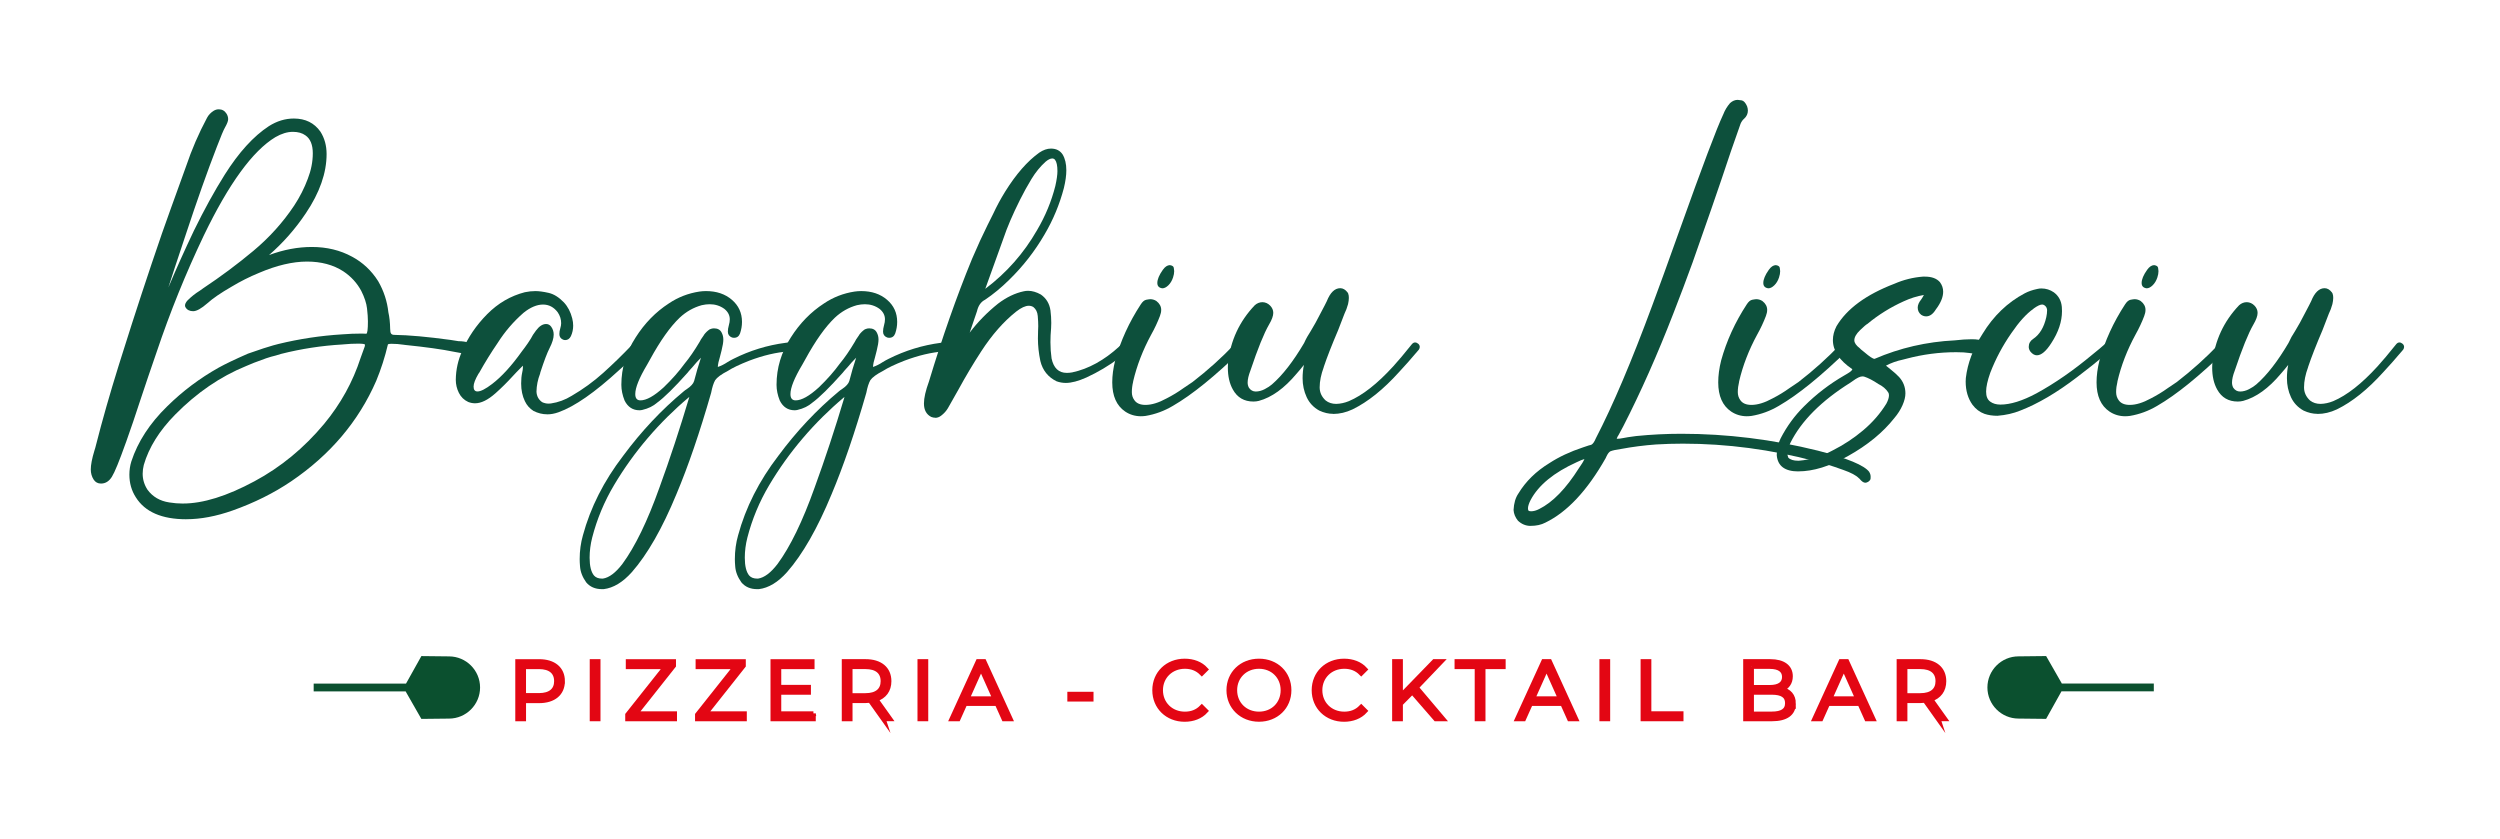 <?xml version="1.0" encoding="UTF-8"?>
<svg id="Livello_1" data-name="Livello 1" xmlns="http://www.w3.org/2000/svg" viewBox="0 0 1064.89 357.33">
  <defs>
    <style>
      .cls-1 {
        fill: #e30613;
        stroke: #e30613;
        stroke-miterlimit: 10;
        stroke-width: 2px;
      }

      .cls-2 {
        fill: #0b502f;
      }

      .cls-3 {
        fill: #0d503c;
      }
    </style>
  </defs>
  <g>
    <path class="cls-3" d="m79.35,221.18c-10.41,0-17.57-3.11-21.48-9.33-1.84-2.86-2.76-6.08-2.76-9.67,0-1.93.28-3.8.83-5.6,2.76-8.43,7.85-16.25,15.26-23.48,6.58-6.49,13.91-11.99,21.97-16.51,2.81-1.56,6.95-3.54,12.43-5.94,5.25-1.84,8.82-3.02,10.71-3.52l2.35-.62c8.89-2.16,17.89-3.52,27.01-4.08,2.81-.23,5.62-.34,8.43-.34l1.93.07c.46-.09.69-1.84.69-5.25,0-1.47-.13-3.32-.38-5.53-.25-2.21-1.07-4.7-2.45-7.46-1.8-3.36-4.35-6.15-7.67-8.36-4.28-2.76-9.44-4.14-15.47-4.14s-12.94,1.61-20.44,4.83c-4.05,1.66-7.94,3.62-11.67,5.87-4.56,2.63-7.99,4.97-10.29,7.05-2.58,2.26-4.61,3.39-6.08,3.39s-2.6-.55-3.25-1.66c-.14-.23-.21-.48-.21-.76,0-.64.34-1.36,1.04-2.14,1.61-1.61,3.38-3.02,5.32-4.21l1.45-1.04c7.41-4.93,14.52-10.22,21.31-15.89,6.79-5.67,12.58-12.09,17.37-19.27,2.39-3.64,4.33-7.44,5.8-11.4,1.43-3.68,2.14-7.32,2.14-10.91s-1.04-6.17-3.11-7.6c-1.38-1.01-3.18-1.52-5.39-1.52-2.35,0-4.83.76-7.46,2.28-9.67,5.85-19.82,19.8-30.46,41.86-7.69,16.12-14.39,32.67-20.1,49.66-2.4,6.91-4.74,13.84-7.05,20.79-1.89,5.85-3.87,11.67-5.94,17.48l-.21.55c-2.72,7.64-4.67,12.42-5.87,14.33-1.2,1.91-2.74,2.87-4.63,2.87-1.34,0-2.37-.55-3.11-1.66-.83-1.29-1.24-2.74-1.24-4.35,0-1.94.51-4.58,1.52-7.94.28-.83.51-1.63.69-2.42,2.67-10.5,5.89-21.8,9.67-33.92.55-1.66,1.08-3.34,1.59-5.04,5.39-17.18,11.01-34.26,16.86-51.25,1.66-4.74,5.06-14.23,10.22-28.46,2.44-7.23,5.43-14.16,8.98-20.79.64-1.2,1.59-2.19,2.83-2.97.69-.41,1.4-.62,2.14-.62,1.43,0,2.53.62,3.32,1.87.46.74.69,1.52.69,2.35,0,.78-.46,1.98-1.38,3.59-.55.92-1.7,3.66-3.45,8.22-4.1,10.59-8.47,22.93-13.12,37.02-3.82,11.42-6.33,19.04-7.53,22.86,3.45-8.15,7.09-16.23,10.91-24.25,4.37-8.93,8.75-16.88,13.12-23.83,5.99-9.49,12.25-16.37,18.79-20.65,3.41-2.16,6.95-3.25,10.64-3.25,4.93,0,8.7,1.87,11.33,5.6,1.75,2.76,2.62,5.94,2.62,9.53,0,8.06-2.95,16.46-8.84,25.21-4.47,6.68-9.7,12.62-15.68,17.82,6.17-2.3,12.25-3.45,18.24-3.45,6.36,0,12.07,1.38,17.13,4.14,4.56,2.44,8.26,5.92,11.12,10.43,2.39,4.14,3.84,8.56,4.35,13.26.46,1.98.71,4.33.76,7.05,0,1.01.14,1.69.41,2.04.28.35.71.52,1.31.52,6.22.09,14.18.81,23.9,2.14l3.52.55c1.52,0,2.98.21,4.38.62,1.4.41,2.11,1.22,2.11,2.42v.41c-.32,1.2-1.08,1.82-2.28,1.87h-.9c-.88,0-2.67-.28-5.39-.83-4.88-1.01-11.81-1.98-20.79-2.9-.09-.05-.25-.07-.48-.07-1.8-.28-3.57-.41-5.32-.41-.88,0-1.36.11-1.45.34-1.24,5.3-2.9,10.45-4.97,15.47-7.51,17.22-19.57,31.47-36.19,42.76-7.42,5.02-15.73,9.16-24.94,12.43-7.05,2.49-13.63,3.73-19.76,3.73Zm-1.38-6.7c8.52,0,18.65-3.15,30.39-9.46,11.24-6.03,21.14-14.18,29.7-24.45,7.05-8.52,12.23-17.89,15.54-28.11.69-2.02,1.17-3.36,1.45-4.01.28-.64.41-1.13.41-1.45v-.21c-.09-.28-1.08-.41-2.97-.41-1.98,0-3.92.09-5.8.28l-.83.07c-8.84.51-17.54,1.84-26.11,4.01l-2.28.69c-1.38.32-2.74.72-4.07,1.17-4.14,1.47-7,2.58-8.57,3.32-10.96,4.47-21.02,11.35-30.18,20.65-6.77,6.86-11.24,14.02-13.4,21.48-.32,1.29-.48,2.53-.48,3.73,0,2.44.69,4.72,2.07,6.84,2.21,2.99,5.3,4.79,9.25,5.39,1.94.32,3.89.48,5.87.48Z"/>
    <path class="cls-3" d="m233.11,176.48c-2.03,0-3.98-.48-5.87-1.45-1.61-1.01-2.83-2.39-3.66-4.14-1.06-2.21-1.59-4.72-1.59-7.53,0-1.75.14-3.25.41-4.49.23-.92.34-1.75.34-2.49v-.62c-.28.23-.53.48-.76.76-1.43,1.43-2.63,2.67-3.59,3.73-2.35,2.58-4.79,5-7.32,7.25-3.22,2.86-6.12,4.28-8.7,4.28-.97,0-1.93-.18-2.9-.55-1.8-.83-3.13-2.13-4.01-3.9s-1.31-3.63-1.31-5.56c.05-4.33.97-8.45,2.76-12.36,2.44-5.71,5.97-10.9,10.6-15.58,4.63-4.67,9.98-7.79,16.06-9.36,1.52-.32,3.02-.48,4.49-.48s3.4.25,5.63.76,4.41,1.87,6.53,4.08c1.66,1.79,2.83,4.05,3.52,6.77.28,1.06.41,2.1.41,3.11,0,1.57-.32,3.06-.97,4.49-.55,1.1-1.36,1.66-2.42,1.66-.32,0-.65-.07-.97-.21-1.01-.46-1.52-1.24-1.52-2.35,0-.78.13-1.59.38-2.42s.38-1.57.38-2.21c0-1.66-.48-3.2-1.45-4.63-1.66-2.21-3.75-3.32-6.29-3.32s-5.39,1.17-8.29,3.52c-4.28,3.73-7.94,7.99-10.98,12.78-2.81,4.1-5.43,8.34-7.87,12.71l-.35.48c-1.38,2.35-2.07,4.17-2.07,5.46,0,1.38.55,2.07,1.66,2.07,1.38,0,3.45-1.06,6.22-3.18,4.1-3.13,8.36-7.81,12.78-14.02l1.1-1.45c.92-1.24,1.8-2.53,2.63-3.87.46-.97,1.2-2.12,2.21-3.45,1.38-1.84,2.81-2.76,4.28-2.76.87,0,1.59.37,2.14,1.1.74,1.01,1.1,2.14,1.1,3.39,0,1.57-.58,3.48-1.73,5.73-1.06,2.07-2.37,5.53-3.94,10.36l-.14.62c-.97,2.49-1.47,5.02-1.52,7.6.09,1.93.9,3.43,2.42,4.49.87.41,1.79.62,2.76.62l.97-.07c3.13-.46,6.08-1.54,8.84-3.25,4.84-2.81,9.31-6.06,13.44-9.77,4.12-3.71,8.11-7.59,11.98-11.64.83-.92,1.61-1.38,2.35-1.38l.55.07c.69.28,1.04.88,1.04,1.8l-.07.62c-.41,1.29-3.41,4.38-8.98,9.26-10.41,9.58-19.04,15.59-25.9,18.03-1.66.6-3.27.9-4.83.9Z"/>
    <path class="cls-3" d="m257.15,250.95h-.76c-2.85,0-5.09-.97-6.7-2.9-1.61-2.26-2.49-4.56-2.63-6.91-.09-1.01-.14-2-.14-2.97,0-3.55.46-6.93,1.38-10.15,3.22-11.88,8.93-23.16,17.13-33.85,7.74-10.46,16.35-19.62,25.83-27.49.37-.32.78-.62,1.24-.9,1.8-1.2,2.85-2.37,3.18-3.52.83-3.27,1.79-6.56,2.9-9.88-1.29,1.29-2.42,2.53-3.39,3.73l-1.73,1.93-.55.69c-5.66,6.35-9.99,10.61-12.98,12.78-1.66,1.47-3.78,2.51-6.36,3.11-.41.09-.81.14-1.17.14-2.85,0-4.97-1.38-6.35-4.14-.92-2.3-1.38-4.53-1.38-6.7,0-7.18,2.03-13.91,6.08-20.17,3.82-6.03,8.54-10.87,14.16-14.51,3.91-2.63,8.24-4.31,12.98-5.04.92-.14,1.87-.21,2.83-.21,4.47,0,8.14,1.23,11.02,3.7,2.88,2.46,4.32,5.61,4.32,9.43,0,1.66-.28,3.29-.83,4.9-.46,1.24-1.31,1.87-2.56,1.87-.28,0-.58-.04-.9-.14-1.15-.46-1.73-1.29-1.73-2.49,0-.83.14-1.72.41-2.66.28-.94.41-1.81.41-2.59,0-1.7-.76-3.18-2.28-4.42-1.84-1.34-3.94-2-6.29-2-1.06,0-2.19.14-3.38.41-3.5.97-6.63,2.74-9.39,5.32-4.05,3.87-8.27,9.81-12.64,17.82l-1.24,2.21c-3.36,5.62-5.04,9.79-5.04,12.5,0,1.79.73,2.69,2.21,2.69,2.53,0,5.83-1.84,9.88-5.53,3.54-3.41,6.51-6.77,8.91-10.09,2.07-2.49,4.21-5.6,6.42-9.32.14-.41.74-1.36,1.8-2.83v-.07c.69-.97,1.52-1.77,2.48-2.42.09,0,.16-.02.21-.07.51-.23,1.04-.35,1.59-.35,1.57,0,2.65.58,3.25,1.73.51.92.76,1.94.76,3.04s-.25,2.67-.76,4.7l-.76,2.97c-.46,1.38-.74,2.72-.83,4.01,1.38-.46,2.76-1.15,4.14-2.07.83-.51,1.66-.97,2.49-1.38,7.05-3.54,14.46-5.82,22.24-6.84.55-.09,1.15-.14,1.8-.14h.62c1.2.09,1.84.71,1.93,1.87,0,.83-.3,1.36-.9,1.59-.6.23-1.34.35-2.21.35-5.16.37-10.73,1.68-16.71,3.94-4.1,1.61-7.14,3.06-9.12,4.35-2.76,1.43-4.56,2.74-5.39,3.94-.69,1.2-1.27,2.99-1.73,5.39-4.83,16.85-9.76,31.24-14.78,43.17-6.03,14.6-12.36,25.67-18.99,33.22-3.87,4.33-7.87,6.75-12.02,7.25Zm-.35-4.49c2.67-.41,5.43-2.49,8.29-6.22,5.43-7.37,10.71-18.24,15.82-32.6,4.42-12.11,8.66-24.96,12.71-38.54-.05.05-.08.08-.1.1-.02.02-.06.03-.1.03-6.31,5.3-12.15,11.09-17.51,17.37-5.37,6.29-10.14,12.95-14.33,20-4.19,7.04-7.3,14.5-9.33,22.38-.74,2.9-1.1,5.76-1.1,8.57,0,3.54.62,6.08,1.87,7.6.78.88,1.91,1.31,3.38,1.31h.41Z"/>
    <path class="cls-3" d="m323.25,250.95h-.76c-2.85,0-5.09-.97-6.7-2.9-1.61-2.26-2.49-4.56-2.63-6.91-.09-1.01-.14-2-.14-2.97,0-3.55.46-6.93,1.38-10.15,3.22-11.88,8.93-23.16,17.13-33.85,7.74-10.46,16.35-19.62,25.83-27.49.37-.32.78-.62,1.24-.9,1.8-1.2,2.85-2.37,3.18-3.52.83-3.27,1.79-6.56,2.9-9.88-1.29,1.29-2.42,2.53-3.39,3.73l-1.73,1.93-.55.69c-5.66,6.35-9.99,10.61-12.98,12.78-1.66,1.47-3.78,2.51-6.36,3.11-.41.09-.81.14-1.17.14-2.85,0-4.97-1.38-6.35-4.14-.92-2.3-1.38-4.53-1.38-6.7,0-7.18,2.03-13.91,6.08-20.17,3.82-6.03,8.54-10.87,14.16-14.51,3.91-2.63,8.24-4.31,12.98-5.04.92-.14,1.87-.21,2.83-.21,4.47,0,8.14,1.23,11.02,3.7,2.88,2.46,4.32,5.61,4.32,9.43,0,1.66-.28,3.29-.83,4.9-.46,1.24-1.31,1.87-2.56,1.87-.28,0-.58-.04-.9-.14-1.15-.46-1.73-1.29-1.73-2.49,0-.83.14-1.72.41-2.66.28-.94.41-1.81.41-2.59,0-1.7-.76-3.18-2.28-4.42-1.84-1.34-3.94-2-6.29-2-1.06,0-2.19.14-3.38.41-3.5.97-6.63,2.74-9.39,5.32-4.05,3.87-8.27,9.81-12.64,17.82l-1.24,2.21c-3.36,5.62-5.04,9.79-5.04,12.5,0,1.79.73,2.69,2.21,2.69,2.53,0,5.83-1.84,9.88-5.53,3.54-3.41,6.51-6.77,8.91-10.09,2.07-2.49,4.21-5.6,6.42-9.32.14-.41.74-1.36,1.8-2.83v-.07c.69-.97,1.52-1.77,2.48-2.42.09,0,.16-.02.21-.07.51-.23,1.04-.35,1.59-.35,1.57,0,2.65.58,3.25,1.73.51.92.76,1.94.76,3.04s-.25,2.67-.76,4.7l-.76,2.97c-.46,1.38-.74,2.72-.83,4.01,1.38-.46,2.76-1.15,4.14-2.07.83-.51,1.66-.97,2.49-1.38,7.05-3.54,14.46-5.82,22.24-6.84.55-.09,1.15-.14,1.8-.14h.62c1.2.09,1.84.71,1.93,1.87,0,.83-.3,1.36-.9,1.59-.6.23-1.34.35-2.21.35-5.16.37-10.73,1.68-16.71,3.94-4.1,1.61-7.14,3.06-9.12,4.35-2.76,1.43-4.56,2.74-5.39,3.94-.69,1.2-1.27,2.99-1.73,5.39-4.83,16.85-9.76,31.24-14.78,43.17-6.03,14.6-12.36,25.67-18.99,33.22-3.87,4.33-7.87,6.75-12.02,7.25Zm-.35-4.49c2.67-.41,5.43-2.49,8.29-6.22,5.43-7.37,10.71-18.24,15.82-32.6,4.42-12.11,8.66-24.96,12.71-38.54-.05.05-.08.08-.1.1-.02.02-.06.03-.1.03-6.31,5.3-12.15,11.09-17.51,17.37-5.37,6.29-10.14,12.95-14.33,20-4.19,7.04-7.3,14.5-9.33,22.38-.74,2.9-1.1,5.76-1.1,8.57,0,3.54.62,6.08,1.87,7.6.78.88,1.91,1.31,3.38,1.31h.41Z"/>
    <path class="cls-3" d="m398.4,177.94c-.55,0-1.13-.11-1.73-.34-2.07-1.06-3.11-2.97-3.11-5.73,0-2.35.71-5.48,2.14-9.39,5.67-18.79,11.74-36.1,18.24-51.94l.14-.34c2.35-5.48,4.53-10.25,6.56-14.3.83-1.57,1.63-3.18,2.42-4.84,1.52-3.27,3.22-6.42,5.11-9.46,4.65-7.46,9.49-12.99,14.51-16.58,1.7-1.15,3.36-1.73,4.97-1.73,2.21,0,3.87.83,4.97,2.49,1.06,1.75,1.59,4.01,1.59,6.77,0,2.12-.34,4.63-1.04,7.53-1.84,7-4.58,13.58-8.22,19.75-4.14,7.14-9.16,13.58-15.06,19.34-3.41,3.36-6.84,6.19-10.29,8.5-1.75.88-2.9,2.51-3.45,4.9-.09.37-1.13,3.41-3.11,9.12,3.41-4.51,7.44-8.63,12.09-12.36,3.59-2.72,7.23-4.47,10.91-5.25.6-.14,1.22-.21,1.87-.21,1.75,0,3.57.53,5.46,1.59,2.3,1.61,3.66,3.87,4.08,6.77.23,1.8.34,3.57.34,5.32,0,1.15-.09,2.9-.28,5.25l-.07,2.97c0,2.4.16,4.7.48,6.91.88,4.1,3.04,6.15,6.49,6.15.74,0,1.5-.07,2.28-.21,6.95-1.47,13.68-5.18,20.17-11.12l.07-.07c.97-1.01,1.89-1.52,2.76-1.52.6,0,1.07.19,1.42.55s.52.85.52,1.45c0,.46-.21.88-.62,1.24v.07c-.32.28-1.77,1.38-4.35,3.32-4.33,3.22-8.93,5.96-13.82,8.22-3.5,1.57-6.45,2.35-8.84,2.35-1.34,0-2.65-.23-3.94-.69-3.64-1.79-5.94-4.67-6.91-8.63-.69-3.32-1.04-6.52-1.04-9.6,0-1.29.02-2.44.07-3.45l.07-1.8c0-1.24-.07-2.69-.21-4.35-.14-1.66-.76-2.92-1.87-3.8-.6-.37-1.24-.55-1.94-.55-1.47,0-3.27.83-5.39,2.49-5.34,4.24-10.32,9.9-14.92,16.99-3.41,5.25-6.63,10.66-9.67,16.23-1.43,2.58-2.9,5.18-4.42,7.81-.74,1.29-1.73,2.39-2.97,3.32-.78.6-1.61.9-2.49.9Zm21.28-54.91c9.07-6.82,16.44-15.17,22.1-25.07,3.5-5.94,6.08-12.18,7.74-18.72.6-2.67.9-4.79.9-6.36,0-2.35-.35-3.96-1.04-4.83-.32-.37-.71-.55-1.17-.55-.78,0-1.73.46-2.83,1.38-2.26,2.03-4.26,4.48-6.01,7.36-1.75,2.88-3.39,5.84-4.9,8.88-3.13,6.26-5.48,11.74-7.05,16.44l-7.74,21.48Z"/>
    <path class="cls-3" d="m486.06,177.31c-2.53,0-4.79-.67-6.77-2-3.68-2.49-5.52-6.63-5.52-12.43,0-2.9.41-6.01,1.24-9.33,2.3-8.34,5.94-16.3,10.91-23.9.74-1.15,1.52-1.81,2.35-1.97s1.41-.24,1.73-.24c.87,0,1.72.25,2.55.76,1.38,1.06,2.07,2.33,2.07,3.8,0,.83-.19,1.7-.55,2.63-1.01,2.67-2.26,5.32-3.73,7.94-3.54,6.54-6.1,13.17-7.67,19.89v.14c-.37,1.52-.55,3-.55,4.42,0,1.29.34,2.42,1.04,3.38.92,1.38,2.51,2.07,4.77,2.07,2.62,0,5.62-.92,8.98-2.76,2.53-1.29,4.95-2.76,7.25-4.42,1.24-.87,2.51-1.73,3.8-2.56,6.45-4.97,12.46-10.38,18.03-16.23.64-.69,1.34-1.04,2.07-1.04.41,0,.82.19,1.21.55.39.37.58.83.58,1.38,0,.51-.19.97-.55,1.38l-.07.07c-11.6,11.33-21.48,19.34-29.63,24.04-3.64,2.16-7.5,3.59-11.6,4.28-.64.09-1.29.14-1.93.14Zm9.05-54.5c-1.43-.19-2.14-.94-2.14-2.28,0-1.52.78-3.39,2.35-5.6.92-1.29,1.91-1.96,2.97-2,1.01.14,1.58.52,1.69,1.14s.17,1.09.17,1.42c0,.83-.16,1.73-.48,2.69-.46,1.38-1.13,2.5-2,3.35-.88.85-1.73,1.28-2.56,1.28Z"/>
    <path class="cls-3" d="m567.84,176.28c-1.94,0-3.89-.46-5.87-1.38-2.44-1.34-4.24-3.25-5.39-5.73-1.15-2.49-1.73-5.18-1.73-8.08,0-1.93.19-3.82.56-5.66-1.01,1.29-2.05,2.53-3.11,3.73-5.25,6.26-10.62,10.13-16.1,11.6-.74.18-1.49.28-2.28.28-3.96,0-6.88-1.7-8.77-5.11-1.43-2.53-2.14-5.66-2.14-9.39,0-.69.03-1.36.07-2,1.06-9.48,4.86-17.66,11.4-24.52.97-.87,2.07-1.31,3.32-1.31,1.24.05,2.31.53,3.21,1.45.9.92,1.35,1.96,1.35,3.11,0,1.29-.6,2.95-1.8,4.97-2.16,3.73-4.81,10.27-7.94,19.62-.78,2.03-1.18,3.73-1.18,5.11,0,.78.19,1.52.56,2.21.74,1.06,1.7,1.59,2.9,1.59s2.51-.33,3.8-1c1.29-.67,2.33-1.35,3.11-2.04,4.51-3.91,9.07-9.79,13.68-17.61.78-1.75,1.73-3.45,2.83-5.11,1.42-2.35,2.72-4.67,3.87-6.98l2.07-3.94.9-1.8c1.47-3.68,3.38-5.53,5.73-5.53,1.15,0,2.19.6,3.11,1.8.23.32.34.58.34.76.14.32.21.85.21,1.59s-.11,1.61-.34,2.63c-.41,1.52-.92,2.88-1.52,4.08-.87,2.35-1.77,4.67-2.69,6.98-2.67,6.26-4.7,11.44-6.08,15.54l-.07.28c-1.15,3.13-1.73,5.99-1.73,8.57,0,2.16.85,4.03,2.56,5.6,1.24.97,2.74,1.45,4.49,1.45,1.8-.05,3.59-.44,5.39-1.17,5.85-2.49,12.13-7.41,18.86-14.78,2.07-2.26,4.74-5.43,8.02-9.53.41-.46.85-.69,1.31-.69s.91.18,1.35.55c.44.37.66.83.66,1.38,0,.37-.14.76-.41,1.17l-.07.07c-3.32,3.92-6.08,7.05-8.29,9.39-6.72,7.46-13.35,12.78-19.89,15.96-2.76,1.29-5.5,1.93-8.22,1.93Z"/>
    <path class="cls-3" d="m651.97,224.01c-2.03,0-3.82-.74-5.39-2.21-1.15-1.43-1.77-2.95-1.87-4.56.14-2.9.83-5.25,2.07-7.05,3.13-5.16,7.53-9.46,13.19-12.92,4.1-2.67,8.86-4.9,14.3-6.7,2.12-.74,3.29-1.1,3.52-1.1.69-.32,1.36-1.27,2-2.83,7.23-13.95,15.24-32.83,24.04-56.64,2.67-7.14,6.59-17.93,11.75-32.4,9.53-26.71,15.65-42.94,18.37-48.7l.07-.14c.69-1.8,1.66-3.41,2.9-4.84,1.01-.92,2.09-1.38,3.25-1.38.28,0,.84.07,1.69.21.85.14,1.62.97,2.31,2.49.23.65.35,1.27.35,1.87,0,1.34-.53,2.49-1.59,3.45-.65.55-1.15,1.27-1.52,2.14-2.81,7.87-5.55,15.86-8.22,23.97-1.61,4.84-5.69,16.56-12.23,35.16-2.63,7.23-5.34,14.44-8.15,21.62-6.82,17.59-13.95,33.66-21.41,48.21l-1.93,3.59c-.37.51-.65,1.06-.83,1.66.87,0,1.78-.1,2.73-.31.94-.21,2.8-.5,5.56-.86,6.45-.65,12.87-.97,19.27-.97,19.38,0,38.75,2.39,58.09,7.18,12.57,3.22,19.89,6.26,21.97,9.12v.07c.37.6.55,1.24.55,1.94,0,.09-.01.36-.03.79-.02.44-.36.89-1,1.35-.46.28-.87.41-1.24.41-.74,0-1.57-.58-2.49-1.73l-.27-.21c-1.15-1.2-3.36-2.37-6.63-3.52l-1.18-.41c-3.54-1.29-7.16-2.4-10.84-3.32-18.74-4.97-37.51-7.46-56.29-7.46-3.78,0-7.58.11-11.4.34-5.07.37-10.09,1.01-15.06,1.94-2.02.28-3.5.6-4.42.97-.56.28-1.11.99-1.66,2.14-.09.28-.21.53-.35.76-7.83,13.82-16.39,22.98-25.7,27.49-1.75.92-3.84,1.38-6.28,1.38Zm.14-6.22c1.11,0,2.28-.32,3.52-.97,5.75-2.86,11.4-8.66,16.92-17.41,1.15-1.61,1.94-2.9,2.35-3.87-.74.18-1.82.62-3.25,1.31-9.77,4.42-16.33,9.81-19.69,16.16-.74,1.47-1.11,2.65-1.11,3.52,0,.51.09.85.28,1.04.04,0,.14.04.27.1s.37.1.69.1Z"/>
    <path class="cls-3" d="m744.18,177.31c-2.53,0-4.79-.67-6.77-2-3.69-2.49-5.52-6.63-5.52-12.43,0-2.9.41-6.01,1.24-9.33,2.3-8.34,5.94-16.3,10.91-23.9.74-1.15,1.52-1.81,2.35-1.97s1.4-.24,1.72-.24c.87,0,1.73.25,2.56.76,1.38,1.06,2.07,2.33,2.07,3.8,0,.83-.19,1.7-.55,2.63-1.01,2.67-2.26,5.32-3.73,7.94-3.55,6.54-6.11,13.17-7.67,19.89v.14c-.37,1.52-.56,3-.56,4.42,0,1.29.35,2.42,1.04,3.38.92,1.38,2.51,2.07,4.77,2.07,2.63,0,5.62-.92,8.98-2.76,2.53-1.29,4.95-2.76,7.25-4.42,1.24-.87,2.51-1.73,3.8-2.56,6.45-4.97,12.46-10.38,18.02-16.23.65-.69,1.34-1.04,2.07-1.04.41,0,.82.19,1.21.55s.59.83.59,1.38c0,.51-.19.97-.56,1.38l-.07.07c-11.6,11.33-21.48,19.34-29.63,24.04-3.64,2.16-7.51,3.59-11.6,4.28-.65.09-1.29.14-1.94.14Zm9.05-54.5c-1.43-.19-2.14-.94-2.14-2.28,0-1.52.78-3.39,2.35-5.6.92-1.29,1.91-1.96,2.97-2,1.01.14,1.58.52,1.69,1.14.11.62.17,1.09.17,1.42,0,.83-.16,1.73-.48,2.69-.46,1.38-1.13,2.5-2.01,3.35-.87.85-1.72,1.28-2.55,1.28Z"/>
    <path class="cls-3" d="m766.01,200.8c-5.71,0-8.77-2.28-9.19-6.84v-.28c0-2.44.56-4.77,1.66-6.98,2.67-5.16,5.99-9.69,9.95-13.61,5.16-5.16,10.89-9.55,17.2-13.19l1.52-.9c1.15-.69,1.77-1.27,1.87-1.73-5.52-3.73-8.29-7.87-8.29-12.43,0-1.93.51-3.89,1.52-5.87,4.42-7.46,12.64-13.49,24.66-18.1,3.91-1.7,7.96-2.72,12.16-3.04h.9c2.85,0,4.97.78,6.35,2.35.92,1.24,1.38,2.6,1.38,4.08,0,2.3-1.04,4.81-3.11,7.53-1.2,1.98-2.58,2.97-4.14,2.97-.74,0-1.45-.23-2.14-.69-.97-.78-1.45-1.8-1.45-3.04,0-1.1.5-2.28,1.52-3.52.41-.6.78-1.22,1.11-1.87-2.95.51-5.8,1.41-8.57,2.69-5.62,2.53-10.8,5.76-15.54,9.67-.41.19-1.44,1.06-3.07,2.63-1.64,1.57-2.45,3.02-2.45,4.35,0,1.06.78,2.19,2.35,3.38.04.14.69.69,1.93,1.66,2.21,1.89,3.64,2.83,4.29,2.83h.07c10.78-4.65,22.15-7.28,34.13-7.87,2.72-.32,5.13-.48,7.25-.48,4.42,0,6.65,1.13,6.7,3.38-.19,1.75-1.1,2.67-2.76,2.76l-1.45.07c-1.15,0-2.33-.11-3.52-.35-1.38-.23-3.25-.34-5.6-.34-7.14,0-14.18.92-21.14,2.76l-1.59.41c-2.62.55-5.02,1.41-7.18,2.56.69.6,1.4,1.17,2.14,1.73,1.24.97,2.39,2,3.45,3.11,1.79,1.98,2.69,4.31,2.69,6.98,0,1.47-.41,3.15-1.24,5.04-.83,1.89-2,3.73-3.52,5.52-4.84,6.12-11.42,11.51-19.76,16.16-7.73,4.33-14.76,6.49-21.07,6.49Zm.34-4.56c4.88-.41,9.67-1.89,14.37-4.42,4.65-2.35,8.97-5.2,12.95-8.56,3.98-3.36,7.26-7.14,9.84-11.33.74-1.38,1.11-2.58,1.11-3.59,0-.51-.12-.92-.35-1.24-.92-1.43-2.3-2.6-4.14-3.52-2.35-1.57-4.4-2.63-6.15-3.18l-.69-.07c-.97,0-2.35.67-4.14,2l-.9.62c-12.43,7.78-20.97,16.35-25.63,25.7-.83,1.84-1.24,3.41-1.24,4.7,0,.51.12,1.01.35,1.52v.07c.87.88,2.28,1.31,4.21,1.31h.41Z"/>
    <path class="cls-3" d="m850.9,177.11c-2.12,0-3.98-.28-5.6-.83-2.03-.73-3.73-2.03-5.11-3.87-1.94-2.72-2.9-6.01-2.9-9.88l.07-1.52c.74-6.31,3.11-12.57,7.11-18.79,4.65-7.64,10.64-13.4,17.96-17.27,1.56-.83,3.36-1.45,5.39-1.87.55-.14,1.12-.21,1.72-.21,1.94,0,3.71.55,5.32,1.66,2.03,1.52,3.16,3.59,3.39,6.22l.07,1.8c0,4.42-1.52,8.96-4.56,13.61-2.21,3.45-4.26,5.18-6.15,5.18-.97,0-1.89-.53-2.76-1.59-.46-.64-.69-1.31-.69-2,0-1.43.62-2.56,1.87-3.38,2.76-1.84,4.63-4.93,5.6-9.26.23-1.01.35-2.03.35-3.04-.05-.69-.29-1.25-.73-1.69-.44-.44-.91-.66-1.42-.66-.78,0-1.96.55-3.52,1.66l-.14.14c-3,2.12-6.13,5.57-9.4,10.36-3.69,5.3-6.68,10.91-8.98,16.85-1.2,3.36-1.79,6.06-1.79,8.08s.57,3.4,1.73,4.25c1.15.85,2.6,1.28,4.35,1.28,4.28,0,9.39-1.59,15.33-4.77,7.78-4.24,15.72-9.74,23.83-16.51,2.63-2.12,4.14-3.38,4.56-3.8.97-.88,1.71-1.31,2.21-1.31.41,0,.83.23,1.24.69.27.32.41.74.41,1.24-.09,1.01-5.07,5.27-14.92,12.78-8.61,6.59-16.67,11.33-24.17,14.23-2.95,1.2-6.17,1.93-9.67,2.21Z"/>
    <path class="cls-3" d="m905.33,177.31c-2.53,0-4.79-.67-6.77-2-3.69-2.49-5.52-6.63-5.52-12.43,0-2.9.41-6.01,1.24-9.33,2.3-8.34,5.94-16.3,10.91-23.9.74-1.15,1.52-1.81,2.35-1.97s1.4-.24,1.72-.24c.87,0,1.73.25,2.56.76,1.38,1.06,2.07,2.33,2.07,3.8,0,.83-.19,1.7-.55,2.63-1.01,2.67-2.26,5.32-3.73,7.94-3.55,6.54-6.11,13.17-7.67,19.89v.14c-.37,1.52-.56,3-.56,4.42,0,1.29.35,2.42,1.04,3.38.92,1.38,2.51,2.07,4.77,2.07,2.63,0,5.62-.92,8.98-2.76,2.53-1.29,4.95-2.76,7.25-4.42,1.24-.87,2.51-1.73,3.8-2.56,6.45-4.97,12.46-10.38,18.03-16.23.64-.69,1.34-1.04,2.07-1.04.41,0,.82.19,1.21.55.39.37.59.83.59,1.38,0,.51-.19.97-.56,1.38l-.07.07c-11.6,11.33-21.48,19.34-29.63,24.04-3.64,2.16-7.51,3.59-11.6,4.28-.65.09-1.29.14-1.94.14Zm9.05-54.5c-1.43-.19-2.14-.94-2.14-2.28,0-1.52.78-3.39,2.35-5.6.92-1.29,1.91-1.96,2.97-2,1.01.14,1.58.52,1.69,1.14.11.62.17,1.09.17,1.42,0,.83-.16,1.73-.48,2.69-.46,1.38-1.13,2.5-2.01,3.35-.87.85-1.72,1.28-2.55,1.28Z"/>
    <path class="cls-3" d="m987.11,176.28c-1.94,0-3.89-.46-5.87-1.38-2.44-1.34-4.24-3.25-5.39-5.73-1.15-2.49-1.72-5.18-1.72-8.08,0-1.93.18-3.82.55-5.66-1.01,1.29-2.05,2.53-3.11,3.73-5.25,6.26-10.62,10.13-16.09,11.6-.74.18-1.5.28-2.28.28-3.96,0-6.89-1.7-8.77-5.11-1.43-2.53-2.14-5.66-2.14-9.39,0-.69.03-1.36.07-2,1.06-9.48,4.86-17.66,11.4-24.52.97-.87,2.07-1.31,3.32-1.31,1.24.05,2.31.53,3.21,1.45.9.92,1.35,1.96,1.35,3.11,0,1.29-.6,2.95-1.79,4.97-2.16,3.73-4.81,10.27-7.94,19.62-.78,2.03-1.17,3.73-1.17,5.11,0,.78.18,1.52.55,2.21.74,1.06,1.7,1.59,2.9,1.59s2.51-.33,3.8-1c1.29-.67,2.32-1.35,3.11-2.04,4.51-3.91,9.07-9.79,13.68-17.61.78-1.75,1.72-3.45,2.83-5.11,1.42-2.35,2.72-4.67,3.87-6.98l2.07-3.94.9-1.8c1.47-3.68,3.39-5.53,5.73-5.53,1.15,0,2.19.6,3.11,1.8.23.32.35.58.35.76.14.32.21.85.21,1.59s-.12,1.61-.35,2.63c-.41,1.52-.92,2.88-1.52,4.08-.88,2.35-1.78,4.67-2.69,6.98-2.67,6.26-4.7,11.44-6.08,15.54l-.07.28c-1.15,3.13-1.72,5.99-1.72,8.57,0,2.16.85,4.03,2.55,5.6,1.24.97,2.74,1.45,4.49,1.45,1.79-.05,3.59-.44,5.39-1.17,5.85-2.49,12.13-7.41,18.85-14.78,2.07-2.26,4.74-5.43,8.02-9.53.41-.46.85-.69,1.31-.69s.91.18,1.35.55c.44.37.66.83.66,1.38,0,.37-.14.76-.41,1.17l-.07.07c-3.32,3.92-6.08,7.05-8.29,9.39-6.72,7.46-13.35,12.78-19.89,15.96-2.76,1.29-5.5,1.93-8.22,1.93Z"/>
  </g>
  <g>
    <path class="cls-1" d="m239.62,290.16c0,5.2-3.77,8.35-9.99,8.35h-6.56v7.72h-2.58v-24.45h9.15c6.22,0,9.99,3.14,9.99,8.38Zm-2.59,0c0-3.91-2.58-6.15-7.47-6.15h-6.5v12.22h6.5c4.89,0,7.47-2.24,7.47-6.08Z"/>
    <path class="cls-1" d="m252.2,281.77h2.58v24.45h-2.58v-24.45Z"/>
    <path class="cls-1" d="m287.37,303.99v2.24h-20.05v-1.78l16.2-20.43h-15.96v-2.24h19.38v1.78l-16.17,20.43h16.59Z"/>
    <path class="cls-1" d="m317.11,303.99v2.24h-20.05v-1.78l16.2-20.43h-15.96v-2.24h19.38v1.78l-16.17,20.43h16.59Z"/>
    <path class="cls-1" d="m346.48,303.99v2.24h-17.28v-24.45h16.76v2.24h-14.18v8.7h12.64v2.2h-12.64v9.08h14.7Z"/>
    <path class="cls-1" d="m376.25,306.22l-5.59-7.86c-.63.07-1.26.11-1.96.11h-6.56v7.75h-2.58v-24.45h9.15c6.22,0,9.99,3.14,9.99,8.38,0,3.84-2.03,6.53-5.59,7.68l5.97,8.38h-2.83Zm-.14-16.07c0-3.91-2.58-6.15-7.47-6.15h-6.5v12.26h6.5c4.89,0,7.47-2.27,7.47-6.11Z"/>
    <path class="cls-1" d="m391.81,281.77h2.58v24.45h-2.58v-24.45Z"/>
    <path class="cls-1" d="m424.68,299.69h-13.62l-2.93,6.53h-2.69l11.18-24.45h2.55l11.18,24.45h-2.72l-2.93-6.53Zm-.94-2.09l-5.87-13.13-5.87,13.13h11.73Z"/>
    <path class="cls-1" d="m455.64,295.67h9.15v2.16h-9.15v-2.16Z"/>
    <path class="cls-1" d="m491.83,294c0-7.16,5.45-12.43,12.81-12.43,3.56,0,6.78,1.19,8.94,3.56l-1.64,1.64c-1.99-2.03-4.44-2.9-7.23-2.9-5.9,0-10.34,4.33-10.34,10.13s4.43,10.13,10.34,10.13c2.79,0,5.24-.87,7.23-2.93l1.64,1.64c-2.16,2.38-5.38,3.6-8.97,3.6-7.33,0-12.78-5.27-12.78-12.43Z"/>
    <path class="cls-1" d="m523.42,294c0-7.13,5.45-12.43,12.85-12.43s12.81,5.27,12.81,12.43-5.48,12.43-12.81,12.43-12.85-5.31-12.85-12.43Zm23.08,0c0-5.83-4.37-10.13-10.23-10.13s-10.3,4.3-10.3,10.13,4.4,10.13,10.3,10.13,10.23-4.29,10.23-10.13Z"/>
    <path class="cls-1" d="m559.72,294c0-7.16,5.45-12.43,12.81-12.43,3.56,0,6.78,1.19,8.94,3.56l-1.64,1.64c-1.99-2.03-4.44-2.9-7.23-2.9-5.9,0-10.34,4.33-10.34,10.13s4.43,10.13,10.34,10.13c2.79,0,5.24-.87,7.23-2.93l1.64,1.64c-2.16,2.38-5.38,3.6-8.97,3.6-7.33,0-12.78-5.27-12.78-12.43Z"/>
    <path class="cls-1" d="m601.57,294.73l-5,5.06v6.43h-2.58v-24.45h2.58v14.77l14.35-14.77h2.97l-10.58,11.07,11.31,13.38h-3.07l-9.99-11.49Z"/>
    <path class="cls-1" d="m629.17,284.01h-8.59v-2.24h19.76v2.24h-8.59v22.21h-2.59v-22.21Z"/>
    <path class="cls-1" d="m665.57,299.69h-13.62l-2.93,6.53h-2.69l11.18-24.45h2.55l11.18,24.45h-2.72l-2.93-6.53Zm-.94-2.09l-5.87-13.13-5.87,13.13h11.73Z"/>
    <path class="cls-1" d="m682.28,281.77h2.58v24.45h-2.58v-24.45Z"/>
    <path class="cls-1" d="m699.82,281.77h2.58v22.21h13.69v2.24h-16.27v-24.45Z"/>
    <path class="cls-1" d="m763.95,299.69c0,4.16-3.08,6.53-9.18,6.53h-11.25v-24.45h10.55c5.45,0,8.59,2.31,8.59,6.29,0,2.79-1.5,4.64-3.74,5.55,3.14.7,5.03,2.76,5.03,6.08Zm-17.85-15.78v8.87h7.79c3.91,0,6.18-1.5,6.18-4.43s-2.27-4.43-6.18-4.43h-7.79Zm15.26,15.58c0-3.18-2.34-4.57-6.63-4.57h-8.63v9.18h8.63c4.3,0,6.63-1.4,6.63-4.61Z"/>
    <path class="cls-1" d="m792.18,299.69h-13.62l-2.93,6.53h-2.69l11.18-24.45h2.55l11.18,24.45h-2.72l-2.93-6.53Zm-.94-2.09l-5.87-13.13-5.87,13.13h11.73Z"/>
    <path class="cls-1" d="m825.58,306.22l-5.59-7.86c-.63.07-1.26.11-1.96.11h-6.56v7.75h-2.58v-24.45h9.15c6.22,0,9.99,3.14,9.99,8.38,0,3.84-2.03,6.53-5.59,7.68l5.97,8.38h-2.83Zm-.14-16.07c0-3.91-2.58-6.15-7.47-6.15h-6.5v12.26h6.5c4.89,0,7.47-2.27,7.47-6.11Z"/>
  </g>
  <path class="cls-2" d="m871.55,279.45l-11.75.13c-7.31,0-13.25,5.95-13.25,13.25,0,7.31,5.95,13.25,13.25,13.25l11.75.13,6.55-11.73h39.33s0-3.32,0-3.32h-39.23v-.1l-6.65-11.63Z"/>
  <path class="cls-2" d="m179.49,306.22l11.75-.13c7.31,0,13.25-5.95,13.25-13.25,0-7.31-5.95-13.25-13.25-13.25l-11.75-.13-6.55,11.73h-39.33s0,3.32,0,3.32h39.23v.1s6.65,11.63,6.65,11.63Z"/>
</svg>